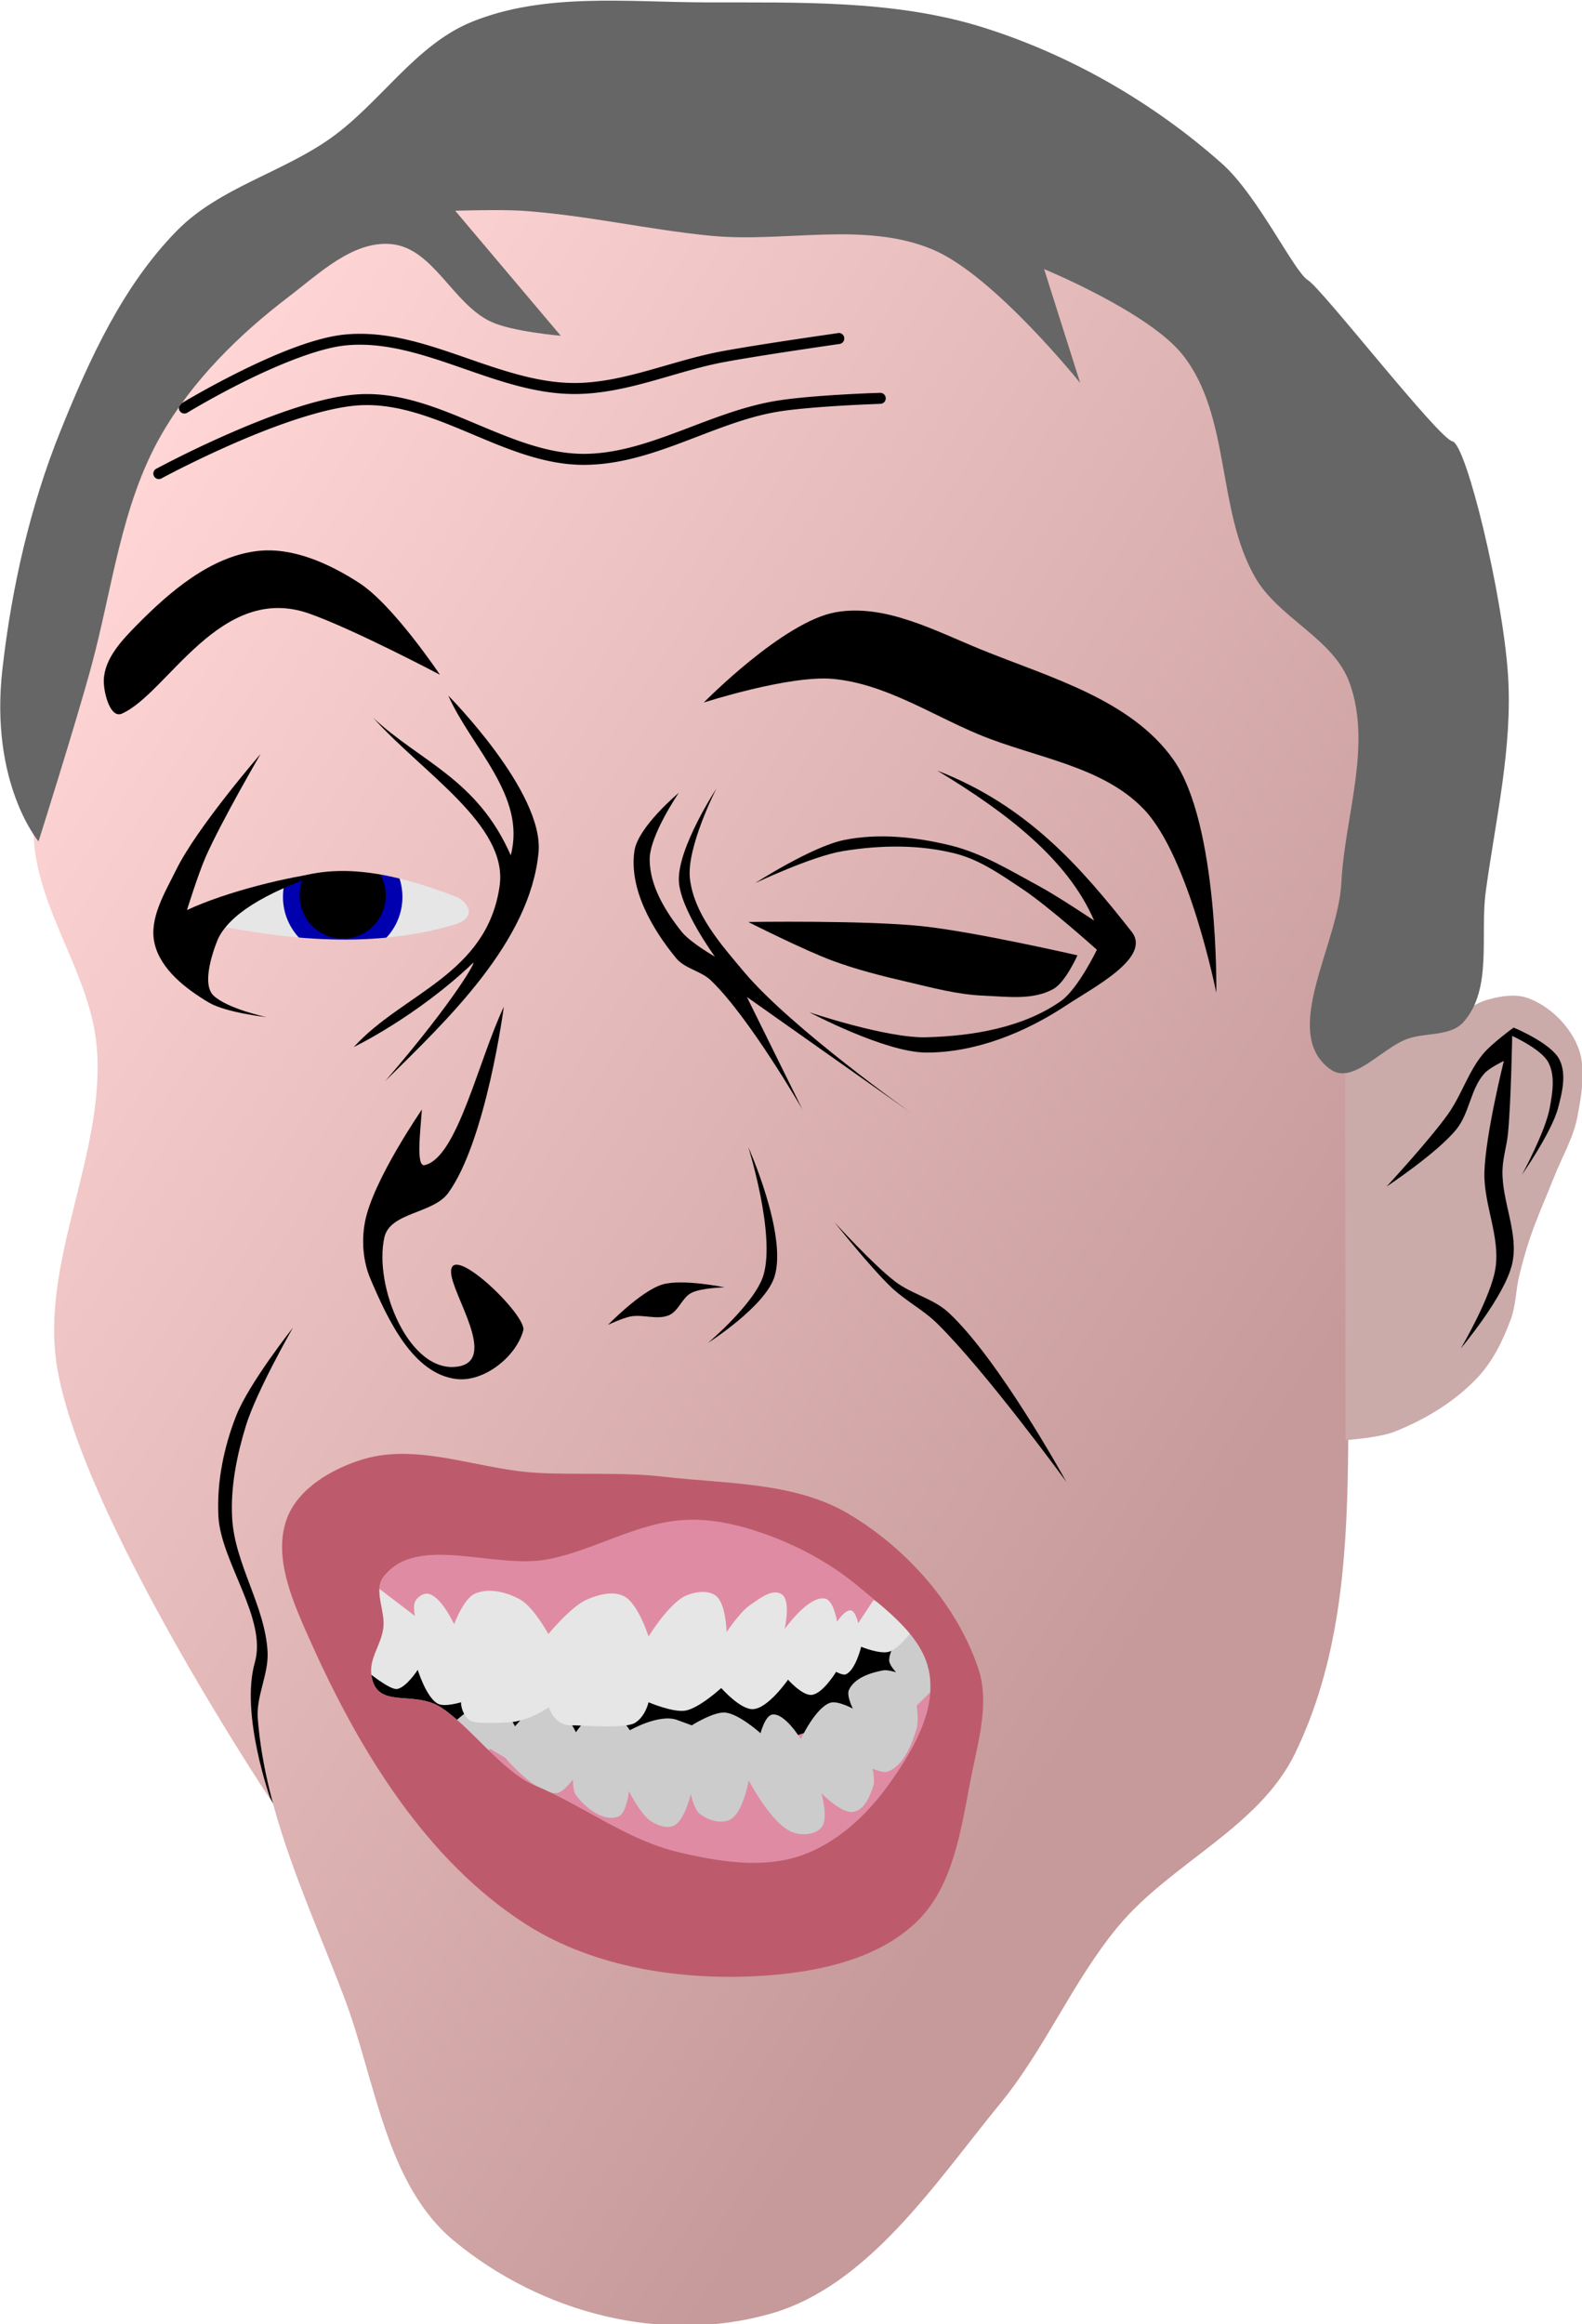 <?xml version="1.0" encoding="UTF-8"?>
<svg version="1.1" viewBox="0 0 408.46 600" xmlns="http://www.w3.org/2000/svg">
<defs>
<linearGradient id="a" x1="213.08" x2="438.24" y1="515.35" y2="661.82" gradientUnits="userSpaceOnUse">
<stop stop-color="#ffd5d5" offset="0"/>
<stop stop-color="#c69a9a" offset="1"/>
</linearGradient>
</defs>
<g transform="translate(-178.91 -265.58)">
<g transform="matrix(1.42 0 0 1.42 -75.071 -363.2)">
<path transform="translate(-170.72)" d="m452.04 607.14c0 11.716-17.751 21.213-39.648 21.213s-39.648-9.498-39.648-21.213 17.751-21.213 39.648-21.213 39.648 9.498 39.648 21.213z" fill="#e6e6e6"/>
<path d="m234.64 773.79-3.195 2.442-7.52-14.228-4.286-12.143-10-68.214h26.429l-1.429 92.143z"/>
<rect x="233.35" y="728.61" width="131.32" height="46.972"/>
<path d="m242.41 716.83 0.089 24.286h107.5v8.393l-41.071 13.75-58.571-5.536v28.214h108.75v-68.571l-116.7-0.536z" fill="#e08ba4"/>
<path d="m261.43 755.93s4.364-4.187 6.964-3.75c1.994 0.335 4.107 4.464 4.107 4.464s3.742-4.584 6.25-4.286c2.386 0.284 4.821 5.357 4.821 5.357s2.938-4.298 5.179-4.286c2.027 0.011 4.643 3.929 4.643 3.929s5.329-3.056 8.571-1.875c0.683 0.249 2.679 0.982 2.679 0.982s3.912-2.498 6.071-2.321c2.473 0.202 6.429 3.75 6.429 3.75s0.82-3.196 2.143-3.393c2.254-0.336 5.179 4.464 5.179 4.464s2.663-5.723 5.357-6.607c1.344-0.441 4.107 1.071 4.107 1.071s-1.188-2.338-0.714-3.393c0.983-2.189 3.891-3.134 6.25-3.571 0.77-0.143 2.321 0.357 2.321 0.357s-1.243-1.316-1.25-2.143c-0.024-2.798 4.107-7.321 4.107-7.321l6.071 10.357-5.179 5.179s0.393 2.796 0 4.107c-0.901 3.005-2.291 6.632-5.179 7.857-0.892 0.379-2.857-0.536-2.857-0.536s0.468 2.064 0.179 3.036c-0.571 1.917-1.613 4.413-3.571 4.821-2.219 0.462-5.893-3.393-5.893-3.393s1.342 4.657 0 6.25c-1.129 1.34-3.532 1.49-5.179 0.893-3.89-1.411-8.036-9.464-8.036-9.464s-1.04 5.954-3.393 7.143c-1.677 0.848-4.062 0.095-5.536-1.071-1.024-0.81-1.607-3.571-1.607-3.571s-1.098 4.766-3.036 5.714c-1.248 0.611-2.924 0.015-4.107-0.714-1.956-1.206-4.107-5.536-4.107-5.536s-0.385 4.069-1.964 4.643c-2.702 0.983-5.958-1.625-7.679-3.929-0.58-0.776-0.536-2.857-0.536-2.857s-1.726 2.445-3.036 2.5c-3.761 0.157-9.286-6.429-9.286-6.429l-2.679-1.607s-2.859 1.53-4.107 0.893c-1.852-0.946-2.5-5.714-2.5-5.714z" fill="#ccc"/>
<path d="m247.14 731.11-1.786 15.357s4.374 3.625 5.714 3.393c1.681-0.292 3.75-3.482 3.75-3.482s1.548 5.046 3.661 6.161c1.24 0.654 4.196-0.268 4.196-0.268s-0.024 2.048 1.61 3.3c0.919 0.704 6.187 0.415 7.051 0.361 3.889-0.244 7.321-2.768 7.321-2.768s0.947 3.392 4.107 3.304c1.736-0.049 9.616 0.688 11.526-0.438 1.91-1.126 2.492-3.758 2.492-3.758s4.441 1.904 6.696 1.518c2.531-0.434 6.518-4.107 6.518-4.107s3.488 3.975 5.804 3.839c2.762-0.162 6.339-5.357 6.339-5.357s2.592 2.922 4.286 2.768c2.034-0.185 4.464-4.196 4.464-4.196s1.223 0.691 1.786 0.446c1.747-0.76 2.768-5 2.768-5s3.449 1.419 5.089 0.893c2.345-0.751 5.179-5.268 5.179-5.268l-8.036-4.107-2.768 4.196s-0.46-2.162-1.339-2.321c-1.061-0.193-2.5 2.054-2.5 2.054s-0.613-3.841-2.143-4.196c-3.003-0.699-7.411 5.536-7.411 5.536s1.241-5.182-0.536-6.339c-1.704-1.109-4.081 0.85-5.765 1.988-1.786 1.207-4.235 4.887-4.235 4.887s-0.123-5.233-1.964-6.607c-1.455-1.085-3.785-0.731-5.446 0-3.066 1.349-6.786 7.411-6.786 7.411s-1.91-6.038-4.464-7.321c-2.03-1.02-4.704-0.284-6.786 0.625-2.859 1.248-6.964 6.25-6.964 6.25s-2.742-4.943-5.089-6.25c-2.439-1.357-5.759-2.218-8.304-1.071-2.032 0.916-3.75 5.536-3.75 5.536s-2.34-5.125-4.732-5.536c-0.88-0.151-1.862 0.573-2.321 1.339-0.46 0.766-0.089 2.679-0.089 2.679l-7.143-5.446z" fill="#e6e6e6"/>
<path transform="translate(-170.72)" d="m422.75 605.87c0 5.997-4.862 10.859-10.859 10.859-5.997 0-10.859-4.862-10.859-10.859 0-5.997 4.862-10.859 10.859-10.859 5.997 0 10.859 4.862 10.859 10.859z" fill="#0000ae"/>
<path transform="translate(-170.72)" d="m419.72 605.62c0 4.324-3.505 7.829-7.829 7.829s-7.829-3.505-7.829-7.829 3.505-7.829 7.829-7.829 7.829 3.505 7.829 7.829z"/>
<path d="m318.82 458.06c-1.144-2e-3 -2.297 0.01-3.438 0.031-4.213 0.08-8.4 0.319-12.531 0.688-20.474 1.824-41.478 7.852-58.562 19.281-20.349 13.613-37.265 33.64-47.844 55.719-8.999 18.783-12.575 40.641-11.438 61.438 0.72 13.162 10.306 24.711 11.438 37.844 1.688 19.596-10.497 39.211-7.156 58.594 4.688 27.204 38.841 78.462 38.841 78.462s-5.642-15.595-2.935-25.087c2.273-7.973-6.204-18.314-6.625-26.594-0.313-6.157 0.969-12.479 3.219-18.219 2.326-5.934 10.344-16.062 10.344-16.062s-6.626 11.532-8.562 17.844c-1.659 5.408-2.814 11.133-2.5 16.781 0.464 8.361 5.966 15.92 6.438 24.281 0.231 4.085-2.097 8.077-1.781 12.156 1.365 17.645 9.446 34.17 15.719 50.719 5.741 15.146 7.51 33.969 20 44.281 15.854 13.089 37.718 18.818 57.5 13.219 17.819-5.044 30.04-23.897 41.781-38.219 8.164-9.958 13.187-22.244 21.406-32.156 9.565-11.535 25.579-17.942 32.156-31.406 15.879-32.509 5.858-72.248 12.156-107.88 2.815-15.923 10.733-30.97 11.406-47.125 1.225-29.372 0.271-61.217-13.562-87.156-11.893-22.301-32.883-40.606-55.719-51.438-15.225-7.222-32.595-9.969-49.75-10zm-78.219 143.09c5.382-0.093 12.119 1.148 21.281 4.719 1.75 0.682 4.196 3.688-0.5 5.062-15.804 4.627-32.123 2.556-47.469-0.781 9.639-2.185 14.847-8.795 26.688-9zm64.469 117.94c4.339 0.051 8.698 1.115 12.781 2.562 6.179 2.191 12.136 5.408 17.156 9.625 5.182 4.353 11.723 9.044 12.844 15.719 1.198 7.132-3.272 14.508-7.5 20.375-4.011 5.566-9.553 10.678-16.062 12.844-7.007 2.332-14.973 0.994-22.156-0.719-9.325-2.224-17.21-8.445-26.062-12.125-5.738-2.385-11.756-10.741-16.969-14.125-5.014-3.255-11.514 0.336-12.656-5.531-0.663-3.407 1.73-5.646 2.125-9.094 0.343-2.994-1.831-6.731 0-9.125 6.108-7.99 20.132-1.276 30-3.219 8.391-1.652 16.118-6.642 24.656-7.125 0.618-0.035 1.224-0.07 1.844-0.062z" fill="url(#a)"/>
<path d="m252.69 707.12c-2.599-0.049-5.168 0.191-7.688 0.938-5.616 1.665-11.855 5.244-13.938 10.719-2.714 7.136 1.166 15.53 4.281 22.5 8.802 19.695 21.072 39.871 39.281 51.438 12.338 7.838 28.287 10.211 42.875 9.281 9.958-0.634 21.135-2.973 28.219-10 6.925-6.869 8.026-17.948 10-27.5 1.231-5.956 2.968-12.443 1.062-18.219-3.839-11.638-13.033-21.948-23.562-28.219-9.809-5.842-22.253-5.47-33.594-6.781-7.691-0.889-15.457-0.293-23.188-0.719-7.87-0.434-15.953-3.29-23.75-3.438zm52.375 11.969c4.339 0.051 8.698 1.115 12.781 2.562 6.179 2.191 12.136 5.408 17.156 9.625 5.182 4.353 11.723 9.044 12.844 15.719 1.198 7.132-3.272 14.508-7.5 20.375-4.011 5.566-9.553 10.678-16.062 12.844-7.007 2.332-14.973 0.994-22.156-0.719-9.325-2.224-17.21-8.445-26.062-12.125-5.738-2.385-11.756-10.741-16.969-14.125-5.014-3.255-11.514 0.336-12.656-5.531-0.663-3.407 1.73-5.646 2.125-9.094 0.343-2.994-1.831-6.731 0-9.125 6.108-7.99 20.132-1.276 30-3.219 8.391-1.652 16.118-6.642 24.656-7.125 0.618-0.035 1.224-0.07 1.844-0.062z" fill="#bd5b6c"/>
<path d="m226.25 579.86s-11.518 13.274-15.357 21.071c-2.055 4.174-4.982 8.861-3.929 13.393 1.097 4.719 5.663 8.228 9.821 10.714 3.11 1.86 10.536 2.679 10.536 2.679s-7.14-1.524-9.643-3.929c-2.593-2.492 0.839-10.327 0.839-10.327 2.016-4.217 8.046-8.223 19.107-11.964-5.697 0.501-17.646 3.404-24.768 6.755 0 0 2.022-6.524 3.393-9.643 2.85-6.484 10-18.75 10-18.75z"/>
<path d="m243.19 633.15c8.839-9.765 24.225-13.157 26.516-29.294 1.571-11.065-14.042-20.542-22.981-30.557 8.485 7.957 18.904 11.076 25.001 25.001 2.869-10.79-7.069-19.446-11.364-29.042 0 0 17.47 17.553 16.415 28.537-1.561 16.252-16.604 30.433-27.864 41.532 12.822-14.871 16.806-22.272 15.91-21.418-10.269 9.778-21.633 15.242-21.633 15.242z"/>
<path d="m258.85 565.47s-15.504-8.193-23.739-11.112c-16.221-5.748-25.807 14.534-34.093 18.183-2.103 0.926-3.333-3.764-3.283-6.061 0.086-3.926 3.301-7.308 6.061-10.102 5.977-6.049 13.281-12.32 21.718-13.385 6.472-0.816 13.216 2.258 18.688 5.808 6.205 4.026 14.647 16.668 14.647 16.668z"/>
<path d="m338.88 514.22s-12.835 0.383-19.344 1.531c-12.085 2.133-22.882 9.507-34.438 9.562-6.738 0.032-13.273-2.759-19.938-5.562-6.665-2.804-13.456-5.608-20.75-5.281-6.792 0.304-15.956 3.708-23.531 7-7.575 3.292-13.5 6.5-13.5 6.5a1 1 0 1 0 0.938 1.75s5.887-3.183 13.375-6.438 16.622-6.535 22.812-6.812c6.72-0.301 13.221 2.326 19.875 5.125s13.46 5.754 20.75 5.719c12.38-0.059 23.264-7.567 34.75-9.594 6.131-1.082 19.062-1.5 19.062-1.5a1 1 0 1 0-0.062-2z" color="#000000" style="block-progression:tb;text-indent:0;text-transform:none"/>
<path d="m331.25 503.34a1 1 0 0 0-0.062 0.031s-13.991 1.98-21 3.281c-9.232 1.714-17.928 5.769-26.844 5.781-6.859 9e-3 -13.642-2.458-20.531-4.844s-13.884-4.67-21.219-3.969c-5.574 0.533-12.922 3.668-18.969 6.656-6.047 2.988-10.75 5.844-10.75 5.844a1.002 1.002 0 1 0 1.031 1.719s4.631-2.835 10.594-5.781c5.963-2.947 13.304-5.993 18.281-6.469 6.8-0.65 13.513 1.499 20.375 3.875 6.862 2.376 13.848 4.979 21.188 4.969 9.51-0.013 18.335-4.163 27.219-5.812 6.898-1.28 20.906-3.281 20.906-3.281a1.006 1.006 0 1 0-0.219-2z" color="#000000" style="block-progression:tb;text-indent:0;text-transform:none"/>
<path d="m270.47 625.83s-3.199 24.304-10.102 33.84c-2.766 3.821-10.576 3.48-11.617 8.081-1.988 8.789 4.486 24.901 13.385 23.486 7.343-1.167-1.18-13.161-1.263-17.173-0.115-5.604 13.861 7.933 13.132 10.607-1.316 4.824-7.154 9.412-12.122 8.839-7.946-0.917-12.513-10.829-15.657-18.183-1.363-3.188-1.65-6.946-1.01-10.354 1.411-7.511 10.354-20.456 10.354-20.456-0.31 4.324-1.08 10.461 0.505 10.102 5.924-1.342 9.692-18.842 14.395-28.789z"/>
<path d="m289.41 683.66s5.938-6.124 9.849-7.324c3.625-1.111 11.364 0.505 11.364 0.505s-4.24 0.073-6.061 1.01c-1.694 0.872-2.294 3.28-4.041 4.041-2.163 0.941-4.758-0.21-7.071 0.253-1.411 0.282-4.041 1.515-4.041 1.515z"/>
<path d="m307.59 686.94s10.477-6.649 12.122-12.122c2.3-7.652-4.798-23.486-4.798-23.486s4.954 15.744 2.778 23.234c-1.486 5.113-10.102 12.374-10.102 12.374z"/>
<path d="m306.83 570.52s15.561-5.021 23.486-4.293c9.419 0.865 17.786 6.462 26.517 10.102 10.153 4.233 22.473 5.664 30.052 13.637 8.228 8.656 13.132 33.335 13.132 33.335s0.488-30.694-7.829-42.426c-7.741-10.92-22.449-14.913-34.85-19.951-8.456-3.434-17.528-8.4-26.517-6.819-9.543 1.679-23.991 16.415-23.991 16.415z"/>
<path d="m302.29 586.93s-7.462 6.205-8.081 10.607c-0.969 6.889 3.167 14.065 7.576 19.445 1.584 1.933 4.505 2.317 6.314 4.041 6.949 6.624 16.668 23.486 16.668 23.486l-10.102-20.456 30.052 21.213s-21.987-15.559-30.557-25.759c-4.198-4.997-9.059-10.442-9.849-16.92-0.69-5.659 4.798-16.415 4.798-16.415s-6.978 10.667-6.819 16.668c0.136 5.119 6.566 13.89 6.566 13.89s-4.489-2.569-6.061-4.546c-2.979-3.746-5.799-8.346-5.808-13.132-9e-3 -4.41 5.303-12.122 5.303-12.122z"/>
<path d="m349.26 582.89c16.455 6.369 26.181 17.631 35.355 29.294 3.687 4.687-6.898 10.092-11.869 13.385-7.479 4.954-16.535 8.621-25.506 8.586-7.481-0.029-21.213-7.324-21.213-7.324s13.984 4.729 21.213 4.546c8.451-0.215 17.568-1.723 24.496-6.566 3.12-2.181 6.566-9.344 6.566-9.344s-8.753-7.867-13.637-11.112c-3.733-2.479-7.535-5.176-11.869-6.314-6.679-1.752-13.895-1.624-20.708-0.505-5.571 0.915-15.91 5.808-15.91 5.808s10.295-6.642 16.162-7.829c6.362-1.287 13.143-0.543 19.445 1.01 5.669 1.397 10.772 4.55 15.91 7.324 3.494 1.886 10.102 6.313 10.102 6.313-4.764-11.07-15.75-19.547-28.537-27.274z"/>
<path d="m330.57 664.97s6.55 8.251 10.354 11.869c2.562 2.437 5.812 4.087 8.334 6.566 8.831 8.683 23.486 28.789 23.486 28.789s-12.252-22.337-21.466-30.81c-2.721-2.502-6.652-3.321-9.596-5.556-4.125-3.131-11.112-10.859-11.112-10.859z"/>
<path d="m423.51 704.62s6.055-0.426 8.839-1.515c5.61-2.196 11.016-5.469 15.152-9.849 2.796-2.961 4.645-6.789 6.061-10.607 0.924-2.492 0.897-5.244 1.515-7.829 0.57-2.384 1.232-4.75 2.02-7.071 1.252-3.686 2.876-7.234 4.293-10.859 1.446-3.698 3.565-7.208 4.293-11.112 0.787-4.22 1.672-8.925 0-12.879-1.599-3.783-5.007-7.106-8.839-8.586-2.357-0.911-5.145-0.437-7.576 0.253-3.918 1.111-6.697 4.922-10.607 6.061-3.398 0.99-15.249 0.505-15.249 0.505" fill="#cbaaaa"/>
<path d="m430.96 658.53s7.896-8.526 11.238-13.258c2.415-3.42 3.64-7.637 6.313-10.859 1.562-1.883 5.556-4.798 5.556-4.798s6.81 2.784 8.334 5.808c1.326 2.632 0.512 5.992-0.253 8.839-1.192 4.438-6.566 12.122-6.566 12.122s4.257-7.817 5.051-12.122c0.504-2.733 1.043-5.875-0.253-8.334-1.264-2.398-6.566-4.798-6.566-4.798s-0.198 11.806-0.758 17.678c-0.218 2.287-0.961 4.521-1.01 6.819-0.122 5.669 3.008 11.387 1.768 16.92-1.314 5.86-9.344 15.405-9.344 15.405s5.541-9.387 6.314-14.647c0.849-5.785-2.189-11.58-2.02-17.425 0.198-6.834 3.535-20.203 3.535-20.203s-2.6 1.23-3.535 2.273c-2.515 2.801-2.703 7.158-5.051 10.102-3.431 4.302-12.753 10.48-12.753 10.48z"/>
<path d="m434.87 631.63c-4.787 1.655-10.044 8.532-14.142 5.556-9.144-6.64 1.448-22.554 2.02-33.84 0.614-12.117 5.608-24.944 1.515-36.365-2.896-8.081-12.892-11.752-17.173-19.193-7.062-12.276-4.393-29.262-13.132-40.406-6.112-7.794-25.254-15.657-25.254-15.657l6.566 20.708s-15.677-19.565-26.769-24.244c-12.434-5.245-26.975-1.218-40.406-2.525-11.494-1.119-22.822-3.786-34.345-4.546-4.032-0.266-12.122 0-12.122 0l19.193 22.728s-8.724-0.739-12.627-2.525c-6.982-3.195-10.538-13.427-18.183-14.142-6.972-0.653-13.116 5.355-18.688 9.596-9.101 6.929-17.568 15.317-23.234 25.254-7.228 12.678-8.805 27.837-12.627 41.921-2.812 10.365-9.597 31.82-9.597 31.82s-8.919-10.553-6.566-31.315c1.679-14.809 5.026-29.617 10.607-43.437 5.255-13.013 11.351-26.381 21.213-36.365 7.588-7.683 18.957-10.44 27.779-16.668 9.087-6.415 15.454-17.025 25.759-21.213 13.147-5.343 28.235-3.583 42.426-3.535 16.904 0.056 34.378-0.512 50.508 4.546 15.901 4.985 30.979 13.68 43.437 24.749 6.57 5.837 13.132 19.698 15.657 21.213 2.525 1.515 23.739 28.789 26.264 29.294 2.525 0.505 9.146 27.92 10.102 42.426 0.868 13.172-2.259 26.316-4.041 39.396-1.083 7.953 1.276 17.725-4.041 23.739-2.329 2.634-6.779 1.882-10.102 3.03z" fill="#666"/>
<path d="m314.92 610.42s21.099-0.342 31.567 0.758c9.54 1.002 28.284 5.303 28.284 5.303s-2.152 4.818-4.293 6.061c-3.73 2.166-8.569 1.44-12.879 1.263-4.702-0.193-9.305-1.462-13.89-2.525-4.517-1.047-9.034-2.185-13.385-3.788-5.302-1.954-15.405-7.071-15.405-7.071z"/>
</g>
</g>
</svg>
